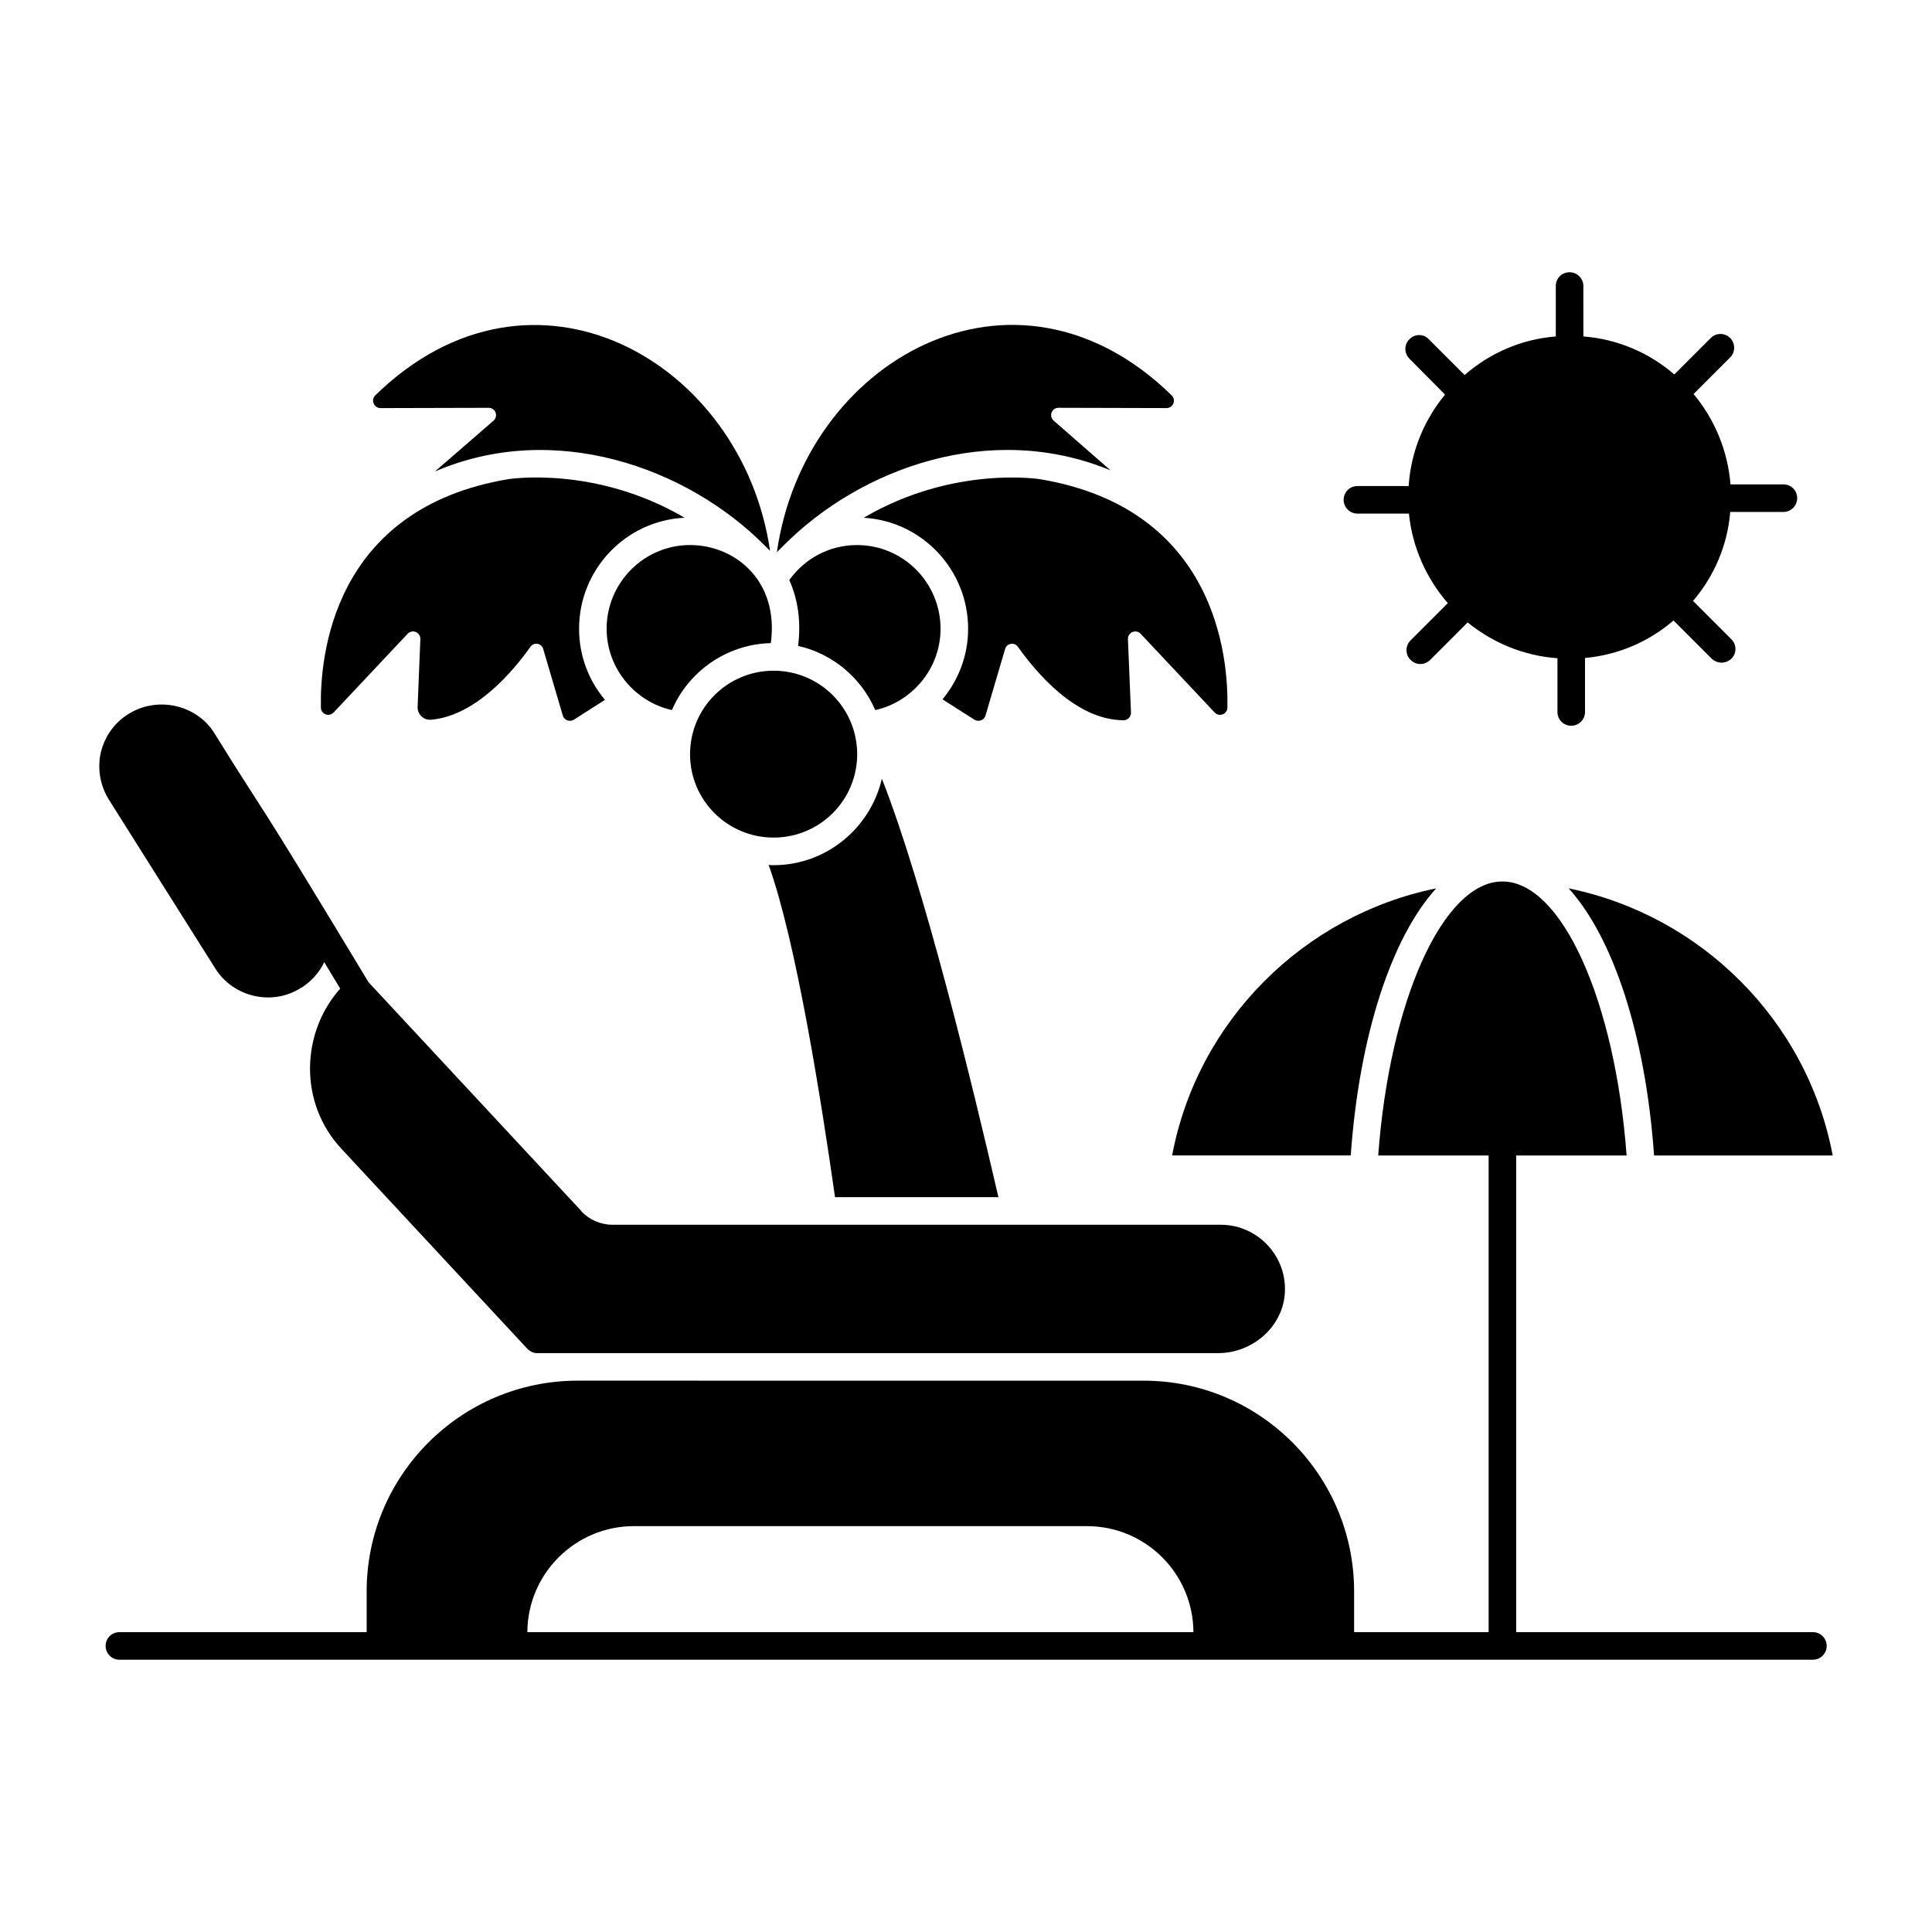 <?xml version="1.0" encoding="UTF-8"?>
<!-- Uploaded to: ICON Repo, www.svgrepo.com, Generator: ICON Repo Mixer Tools -->
<svg fill="#000000" width="800px" height="800px" version="1.1" viewBox="144 144 512 512" xmlns="http://www.w3.org/2000/svg">
 <g>
  <path d="m201.01 400.59c4.832 7.777 15.27 10.055 22.781 5.184h0.074c2.629-1.68 4.746-4.016 6.059-6.789l4.234 7.008c-10.312 11.543-11.16 30.238 0.438 42.57l49.211 52.938c0.656 0.656 1.605 1.094 2.555 1.094h180.42c8.617 0 16.137-6.133 17.523-14.238 1.707-10.547-6.512-19.785-16.793-19.785l-161.29-0.004c-3.066 0-6.133-1.387-8.18-3.578v-0.074l-56.367-60.602c-32.668-54.16-25.805-41.73-40.816-65.934-4.527-7.449-14.895-10.078-22.781-5.184-3.797 2.336-6.352 5.988-7.375 10.297-0.949 4.309-0.145 8.762 2.191 12.484z"/>
  <path d="m624.44 576.54h-78.637v-126.33h29.262c-3.031-41.023-17.207-72.609-32.914-72.609-15.707 0-29.883 31.59-32.914 72.609h29.262v126.33h-35.648v-10.793c0-30.812-24.973-55.855-55.785-55.855l-149.97-0.004c-30.887 0-55.93 25.043-55.93 55.855v10.793h-65.527c-2.019 0-3.652 1.633-3.652 3.652 0 2.019 1.633 3.652 3.652 3.652h448.8c2.019 0 3.652-1.633 3.652-3.652 0-2.019-1.633-3.652-3.648-3.652zm-312.45-28.098h120.04c15.57 0 28.152 12.547 28.242 28.098h-176.52c0.086-15.547 12.738-28.098 28.238-28.098z"/>
  <path d="m349.01 373.28c-0.438 0-0.875 0-1.316-0.074 7.301 20.297 13.945 62.43 17.598 88.059h43.297c-6.863-29.789-19.715-82.582-30.887-110.91-2.992 13.07-14.746 22.926-28.691 22.926z"/>
  <path d="m326.87 343.89c0 12.18 9.898 22.078 22.145 22.078s22.145-9.898 22.145-22.078c0-12.242-9.898-22.145-22.145-22.145s-22.145 9.898-22.145 22.145z"/>
  <path d="m375.95 332.18c9.859-2.191 17.305-11.098 17.305-21.539 0-12.266-9.93-22.195-22.125-22.195-7.449 0-13.945 3.652-17.961 9.273 2.336 5.184 3.141 11.172 2.336 17.449 9.273 2.113 16.793 8.539 20.445 17.012z"/>
  <path d="m326.89 288.44c-12.195 0-22.125 9.93-22.125 22.195 0 10.441 7.449 19.348 17.305 21.539 4.379-10.223 14.457-17.449 26.211-17.742 2.223-16.66-9.629-25.992-21.391-25.992z"/>
  <path d="m419.62 270.99s-23-3.723-46.73 10.223c15.406 0.875 27.672 13.727 27.672 29.426 0 7.082-2.555 13.582-6.789 18.691l8.469 5.402c1.094 0.656 2.555 0.145 2.922-1.094l5.184-17.598c0.438-1.605 2.484-1.973 3.434-0.586 4.527 6.352 15.188 19.422 28.039 19.422 1.094 0 1.973-1.023 1.898-2.117l-0.805-19.348c-0.074-1.824 2.117-2.773 3.359-1.461l19.641 20.883c1.168 1.242 3.359 0.438 3.359-1.312 0.289-13.512-3.07-52.719-49.652-60.531z"/>
  <path d="m232.4 332.83 19.641-20.883c1.242-1.312 3.43-0.363 3.359 1.461l-0.73 17.961c-0.074 1.973 1.68 3.578 3.652 3.359 11.977-1.094 21.906-13.215 26.215-19.277 0.949-1.387 2.992-1.023 3.43 0.586l5.184 17.598c0.363 1.242 1.824 1.754 2.922 1.094l8.25-5.258c-4.309-5.109-6.863-11.684-6.863-18.84 0-15.773 12.414-28.695 27.965-29.426-23.73-13.945-46.73-10.223-46.73-10.223-46.586 7.812-49.941 47.023-49.652 60.531 0.004 1.754 2.121 2.555 3.359 1.316z"/>
  <path d="m438.31 268.65-15.043-13.145c-1.387-1.168-0.586-3.434 1.242-3.434l28.621 0.074c1.754 0 2.629-2.117 1.387-3.359-41.766-40.816-97.461-9.219-104.63 41.547l1.824-1.824c20.391-20.453 54.766-33.047 86.602-19.859z"/>
  <path d="m244.82 252.15 28.695-0.074c1.824 0 2.629 2.262 1.242 3.434l-15.48 13.434c31.492-13.559 66.586-1.246 87.328 19.566l1.461 1.461c-7.269-50.328-62.902-81.961-104.63-41.18-1.242 1.242-0.293 3.359 1.387 3.359z"/>
  <path d="m501.96 450.21c2.277-32.02 10.879-57.82 22.641-70.781-34.969 7.113-63.223 34.945-69.977 70.781z"/>
  <path d="m559.71 379.43c11.762 12.961 20.359 38.762 22.637 70.781h47.336c-6.75-35.836-34.996-63.668-69.973-70.781z"/>
  <path d="m503.73 280.11h13.656c0.875 8.98 4.672 17.23 10.297 23.73l-9.855 9.855c-1.461 1.461-1.461 3.797 0 5.184 0.73 0.73 1.605 1.094 2.555 1.094 0.949 0 1.898-0.363 2.629-1.094l9.93-9.93c6.57 5.328 14.75 8.836 23.805 9.492v14.238c0 2.043 1.605 3.652 3.652 3.652 1.973 0 3.652-1.605 3.652-3.652v-14.312c8.906-0.805 17.012-4.383 23.438-9.93l10.148 10.148c0.73 0.656 1.68 1.023 2.629 1.023 0.875 0 1.824-0.363 2.555-1.023 1.461-1.461 1.461-3.723 0-5.184l-10.148-10.148c5.551-6.5 9.129-14.676 9.855-23.582h14.094c2.043 0 3.652-1.68 3.652-3.652 0-2.043-1.605-3.652-3.652-3.652h-14.02c-0.73-9.055-4.309-17.379-9.785-23.949l9.711-9.711c1.387-1.387 1.387-3.723 0-5.109-1.461-1.461-3.723-1.461-5.184 0l-9.637 9.637c-6.57-5.695-14.895-9.348-24.094-10.078l-0.008-13.359c0-2.043-1.68-3.652-3.652-3.652-2.043 0-3.652 1.605-3.652 3.652v13.363c-9.199 0.73-17.523 4.453-24.168 10.223l-9.492-9.492c-1.387-1.461-3.723-1.461-5.109 0-1.461 1.387-1.461 3.723 0 5.184l9.418 9.492c-5.477 6.644-9.055 15.043-9.637 24.242h-13.582c-2.043 0-3.652 1.605-3.652 3.652 0 1.969 1.609 3.648 3.652 3.648z"/>
 </g>
</svg>